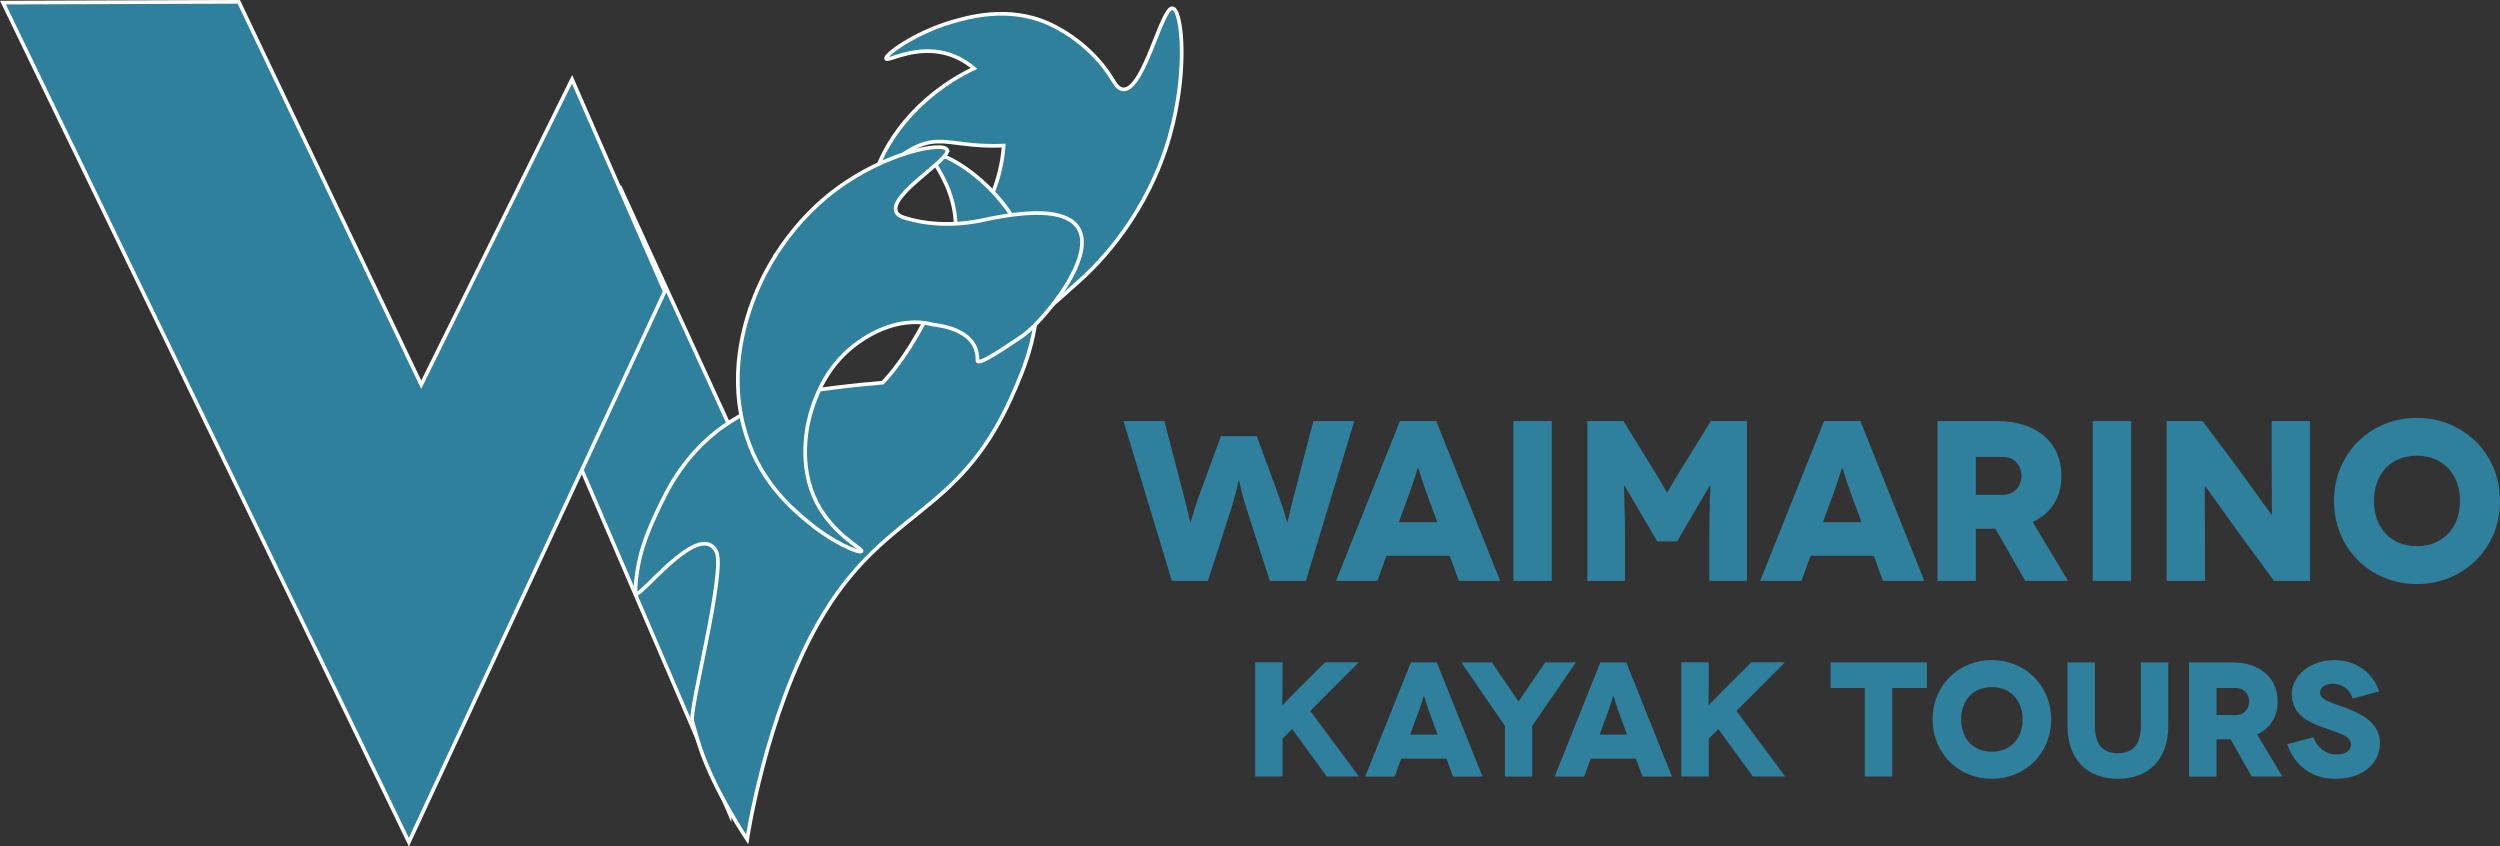 <?xml version="1.0" encoding="UTF-8"?><svg xmlns="http://www.w3.org/2000/svg" viewBox="0 0 678.92 229.87"><rect x="0" y="0" width="678.92" height="229.87" fill="#333333" stroke="none"/><defs><style>.d{fill:none;}.d,.e{stroke:#fff;stroke-miterlimit:10;}.f,.e{fill:#2f809c;}</style></defs><g id="a"/><g id="b"><g id="c"><g><g><polygon class="e" points="201.33 122.47 201.27 122.58 168.64 51.4 145.93 99.55 198.17 221.04 201.33 122.47"/><path class="e" d="M.8,.71L111.04,228.71,180.52,79.17l-25.17-57.63-40.96,82.94L64.85,.5S.8,.71,1.42,.71H.8Z"/><path class="e" d="M316.54,40.58c6.49-19.45,4.56-38.19,1.85-38.34-2.97-.16-7.68,21.96-13.21,22.04-1.5,.02-2.38-1.58-3.05-2.68-4.94-8.17-12.59-13.07-17.26-15.18-11.14-5.02-22.25-1.69-26.72-.36-9.85,2.95-17.78,8.76-17.52,9.84,.24,.97,6.88-3.15,14.79-1.72,3.82,.69,6.83,2.49,9.09,4.39-15.89,7.62-24.67,20.5-27.18,29.9,16.81-15.64,17.21-8.09,35.24-8.94-.35,5.28-1.79,9.54-2.25,10.89-3.93,11.52-12,17.81-15.24,20.26-1.85,1.4-12.18,8.99-24.5,7.91-12.25-1.08-19.4-10.11-20.05-9.22-.57,.78,4.79,7.94,13.26,13.76,5.43,3.73,33.85-2.09,32.94,10.03-1.39,18.4,31.73-12.77,36.12-16.62,3.26-2.86,16.74-15.17,23.68-35.97Z"/><g><path class="f" d="M281.01,74.08c-4.02-22.5-25.84-33.91-27.78-32.06-1.35,1.29,7.22,8.69,6.23,21.92-.36,4.83-1.84,8.41-4.38,14.56-1.94,4.69-5.42,12.97-12.31,21.87-.88,1.14-1.88,2.3-3.02,3.53-2.76,.35-4.66,.37-9.61,.96-5.48,.65-10.77,1.27-15.52,2.49-11.33,2.9-19.04,9.02-20.55,10.25-8.93,7.26-12.96,15.63-15.55,21.18-2.55,5.44-5.74,12.46-5.97,22.21-.08,3.4,17.27-20.43,21.98-11.2,2.63,5.15-7.46,43.19-6.52,46.09,.03,.09,1.32,4.82,2.13,7.22,4.09,12.06,12.77,24.86,12.77,24.86,0,0,4.99-33.53,19.24-58.67,17.7-31.23,37.7-28.38,52.46-61.25,3.59-8,8.87-20.15,6.4-33.97Z"/><path class="d" d="M281.01,74.08c-4.02-22.5-25.84-33.91-27.78-32.06-1.35,1.29,7.22,8.69,6.23,21.92-.36,4.83-1.84,8.41-4.38,14.56-1.94,4.69-5.42,12.97-12.31,21.87-.88,1.14-1.88,2.3-3.02,3.53-2.76,.35-4.66,.37-9.61,.96-5.48,.65-10.77,1.27-15.52,2.49-11.33,2.9-19.04,9.02-20.55,10.25-8.93,7.26-12.96,15.63-15.55,21.18-2.55,5.44-5.74,12.46-5.97,22.21-.08,3.4,17.27-20.43,21.98-11.2,2.63,5.15-7.46,43.19-6.52,46.09,.03,.09,1.32,4.82,2.13,7.22,4.09,12.06,12.77,24.86,12.77,24.86,0,0,4.99-33.53,19.24-58.67,17.7-31.23,37.7-28.38,52.46-61.25,3.59-8,8.87-20.15,6.4-33.97Z"/></g><path class="e" d="M257.21,40.71c.97,2.52-15.4,11.85-13.91,16.63,.41,1.3,1.94,1.68,3,1.99,7.93,2.32,15.91,1.49,20.66,.44,48.55-10.69,17.97,26.61,10.65,31.49-3.14,2.09-12.23,8.49-12.17,6.6,.28-8.89-11.52-9.56-12.27-9.75-10.19-2.62-19.15,4.16-20.94,5.51-8.11,6.13-10.86,14.59-11.91,17.96-.6,1.93-3.75,12.65,.6,23.02,4.32,10.31,13.57,14.33,13.04,15.11-.47,.68-7.71-2.24-14.76-8.17-4.52-3.8-13.66-11.47-17.33-26.03-4.09-16.21,1.26-30.41,3.1-35.11,1.37-3.49,7.41-18.05,22.09-28.98,13.73-10.22,29.27-13.01,30.16-10.71Z"/></g><g><path class="f" d="M367.78,114.35l-13.14,43.4h-9.8l-6.45-20.02c-1.36-4.28-1.86-7.32-1.92-7.32h-.06c-.06,0-.56,3.04-1.92,7.32l-6.45,20.02h-9.8l-13.14-43.4h11.1l5.33,20.46c1.05,4.09,1.67,7.01,1.74,7.01h.06c.06,0,.74-2.91,2.23-7.01l6.01-16.37h9.73l6.01,16.37c1.49,4.09,2.17,7.01,2.23,7.01h.06c.06,0,.68-2.91,1.74-7.01l5.33-20.46h11.1Z"/><path class="f" d="M393.69,150.93h-17.17l-2.48,6.82h-11.22l17.36-43.4h9.86l17.36,43.4h-11.22l-2.48-6.82Zm-3.35-9.11l-3.1-8.43c-.93-2.48-2.05-6.39-2.11-6.39h-.06c-.06,0-1.18,3.91-2.11,6.39l-3.1,8.43h10.48Z"/><path class="f" d="M410.99,157.75v-43.4h10.42v43.4h-10.42Z"/><path class="f" d="M474.41,114.35v43.4h-10.23v-10.6c0-10.29,.37-15.38,.31-15.38h-.06c-.06,0-3.53,5.95-3.91,6.57l-5.08,8.68h-5.39l-5.08-8.68c-.37-.62-3.84-6.57-3.91-6.57h-.06c-.06,0,.31,5.08,.31,15.38v10.6h-10.23v-43.4h9.79l8.12,13.14c3.16,5.15,3.66,6.26,3.72,6.26h.06c.06,0,.56-1.12,3.72-6.26l8.12-13.14h9.79Z"/><path class="f" d="M508.87,150.93h-17.17l-2.48,6.82h-11.22l17.36-43.4h9.86l17.36,43.4h-11.22l-2.48-6.82Zm-3.35-9.11l-3.1-8.43c-.93-2.48-2.05-6.39-2.11-6.39h-.06c-.06,0-1.18,3.91-2.11,6.39l-3.1,8.43h10.48Z"/><path class="f" d="M549.97,157.75l-8.06-14.14h-5.33v14.14h-10.42v-43.4h16.18c10.91,0,17.48,5.95,17.48,14.88,0,5.83-2.79,10.17-7.81,12.52l9.61,16h-11.66Zm-13.39-23.37h7.19c3.72,0,5.21-2.79,5.21-5.15s-1.49-5.15-5.21-5.15h-7.19v10.29Z"/><path class="f" d="M568.32,157.75v-43.4h10.42v43.4h-10.42Z"/><path class="f" d="M627.34,114.35v43.4h-9.8l-8.87-12.09c-3.97-5.46-9.79-13.7-9.86-13.7h-.06c-.06,0,.06,6.7,.06,16.18v9.61h-10.42v-43.4h9.79l9.24,12.4c2.79,3.72,9.42,13.08,9.49,13.08h.06c.06,0-.06-7.69-.06-15.56v-9.92h10.42Z"/><path class="f" d="M656.35,113.48c12.46,0,22.57,9.49,22.57,22.57s-10.11,22.57-22.57,22.57-22.5-9.49-22.5-22.57,10.04-22.57,22.5-22.57Zm0,34.84c7.07,0,11.72-5.02,11.72-12.28s-4.65-12.28-11.72-12.28-11.66,4.96-11.66,12.28,4.65,12.28,11.66,12.28Z"/><path class="f" d="M360.3,210.88l-9.39-12.89-2.61,2.61v10.27h-7.44v-31h7.44v5.05c0,5.14-.13,6.64-.09,6.64h.04s.93-1.06,4.07-4.21l7.53-7.48h9.12l-13.15,13.2,13.24,17.8h-8.77Z"/><path class="f" d="M392.8,206.01h-12.27l-1.77,4.87h-8.01l12.4-31h7.04l12.4,31h-8.01l-1.77-4.87Zm-2.39-6.51l-2.21-6.02c-.66-1.77-1.46-4.56-1.5-4.56h-.04s-.84,2.79-1.5,4.56l-2.21,6.02h7.48Z"/><path class="f" d="M427.96,179.88l-11.87,17.27v13.73h-7.39v-13.73l-11.87-17.27h8.33l5.62,8.28c.89,1.33,1.55,2.26,1.59,2.26h.04s.71-.93,1.59-2.26l5.62-8.28h8.33Z"/><path class="f" d="M444.25,206.01h-12.27l-1.77,4.87h-8.01l12.4-31h7.04l12.4,31h-8.01l-1.77-4.87Zm-2.39-6.51l-2.21-6.02c-.66-1.77-1.46-4.56-1.5-4.56h-.04s-.84,2.79-1.5,4.56l-2.21,6.02h7.48Z"/><path class="f" d="M476.04,210.88l-9.39-12.89-2.61,2.61v10.27h-7.44v-31h7.44v5.05c0,5.14-.13,6.64-.09,6.64h.04s.93-1.06,4.07-4.21l7.53-7.48h9.12l-13.15,13.2,13.24,17.8h-8.77Z"/><path class="f" d="M523.29,179.88v6.95h-9.43v24.04h-7.44v-24.04h-9.3v-6.95h26.17Z"/><path class="f" d="M540.91,179.26c8.9,0,16.12,6.77,16.12,16.12s-7.22,16.12-16.12,16.12-16.07-6.78-16.07-16.12,7.17-16.12,16.07-16.12Zm0,24.89c5.05,0,8.37-3.59,8.37-8.77s-3.32-8.77-8.37-8.77-8.33,3.54-8.33,8.77,3.32,8.77,8.33,8.77Z"/><path class="f" d="M588.83,179.88v17.23c0,9.3-5.49,14.39-13.68,14.39s-13.68-5.09-13.68-14.39v-17.23h7.44v17.05c0,5.31,2.17,7.62,6.24,7.62s6.24-2.3,6.24-7.62v-17.05h7.44Z"/><path class="f" d="M611.5,210.88l-5.76-10.1h-3.81v10.1h-7.44v-31h11.56c7.79,0,12.49,4.25,12.49,10.63,0,4.16-1.99,7.26-5.58,8.94l6.86,11.42h-8.32Zm-9.56-16.69h5.14c2.66,0,3.72-1.99,3.72-3.67s-1.06-3.68-3.72-3.68h-5.14v7.35Z"/><path class="f" d="M638.9,189.71c-.75-2.75-3.14-4.03-5.36-4.03s-3.5,1.11-3.5,2.35c0,2.04,3.1,2.79,6.86,4.16,4.61,1.68,9.43,4.29,9.43,9.61,0,5.67-4.87,9.7-12.09,9.7-6.47,0-11.07-3.59-13.11-9.39l7.13-1.9c.8,2.35,3.01,4.69,6.29,4.69,2.66,0,3.9-1.24,3.9-2.75,0-2.48-3.63-3.1-8.06-4.78-3.72-1.42-8.02-3.45-8.02-8.9,0-4.83,4.87-9.21,11.6-9.21,5.93,0,10.63,3.63,12.09,8.5l-7.17,1.95Z"/></g></g></g></g></svg>